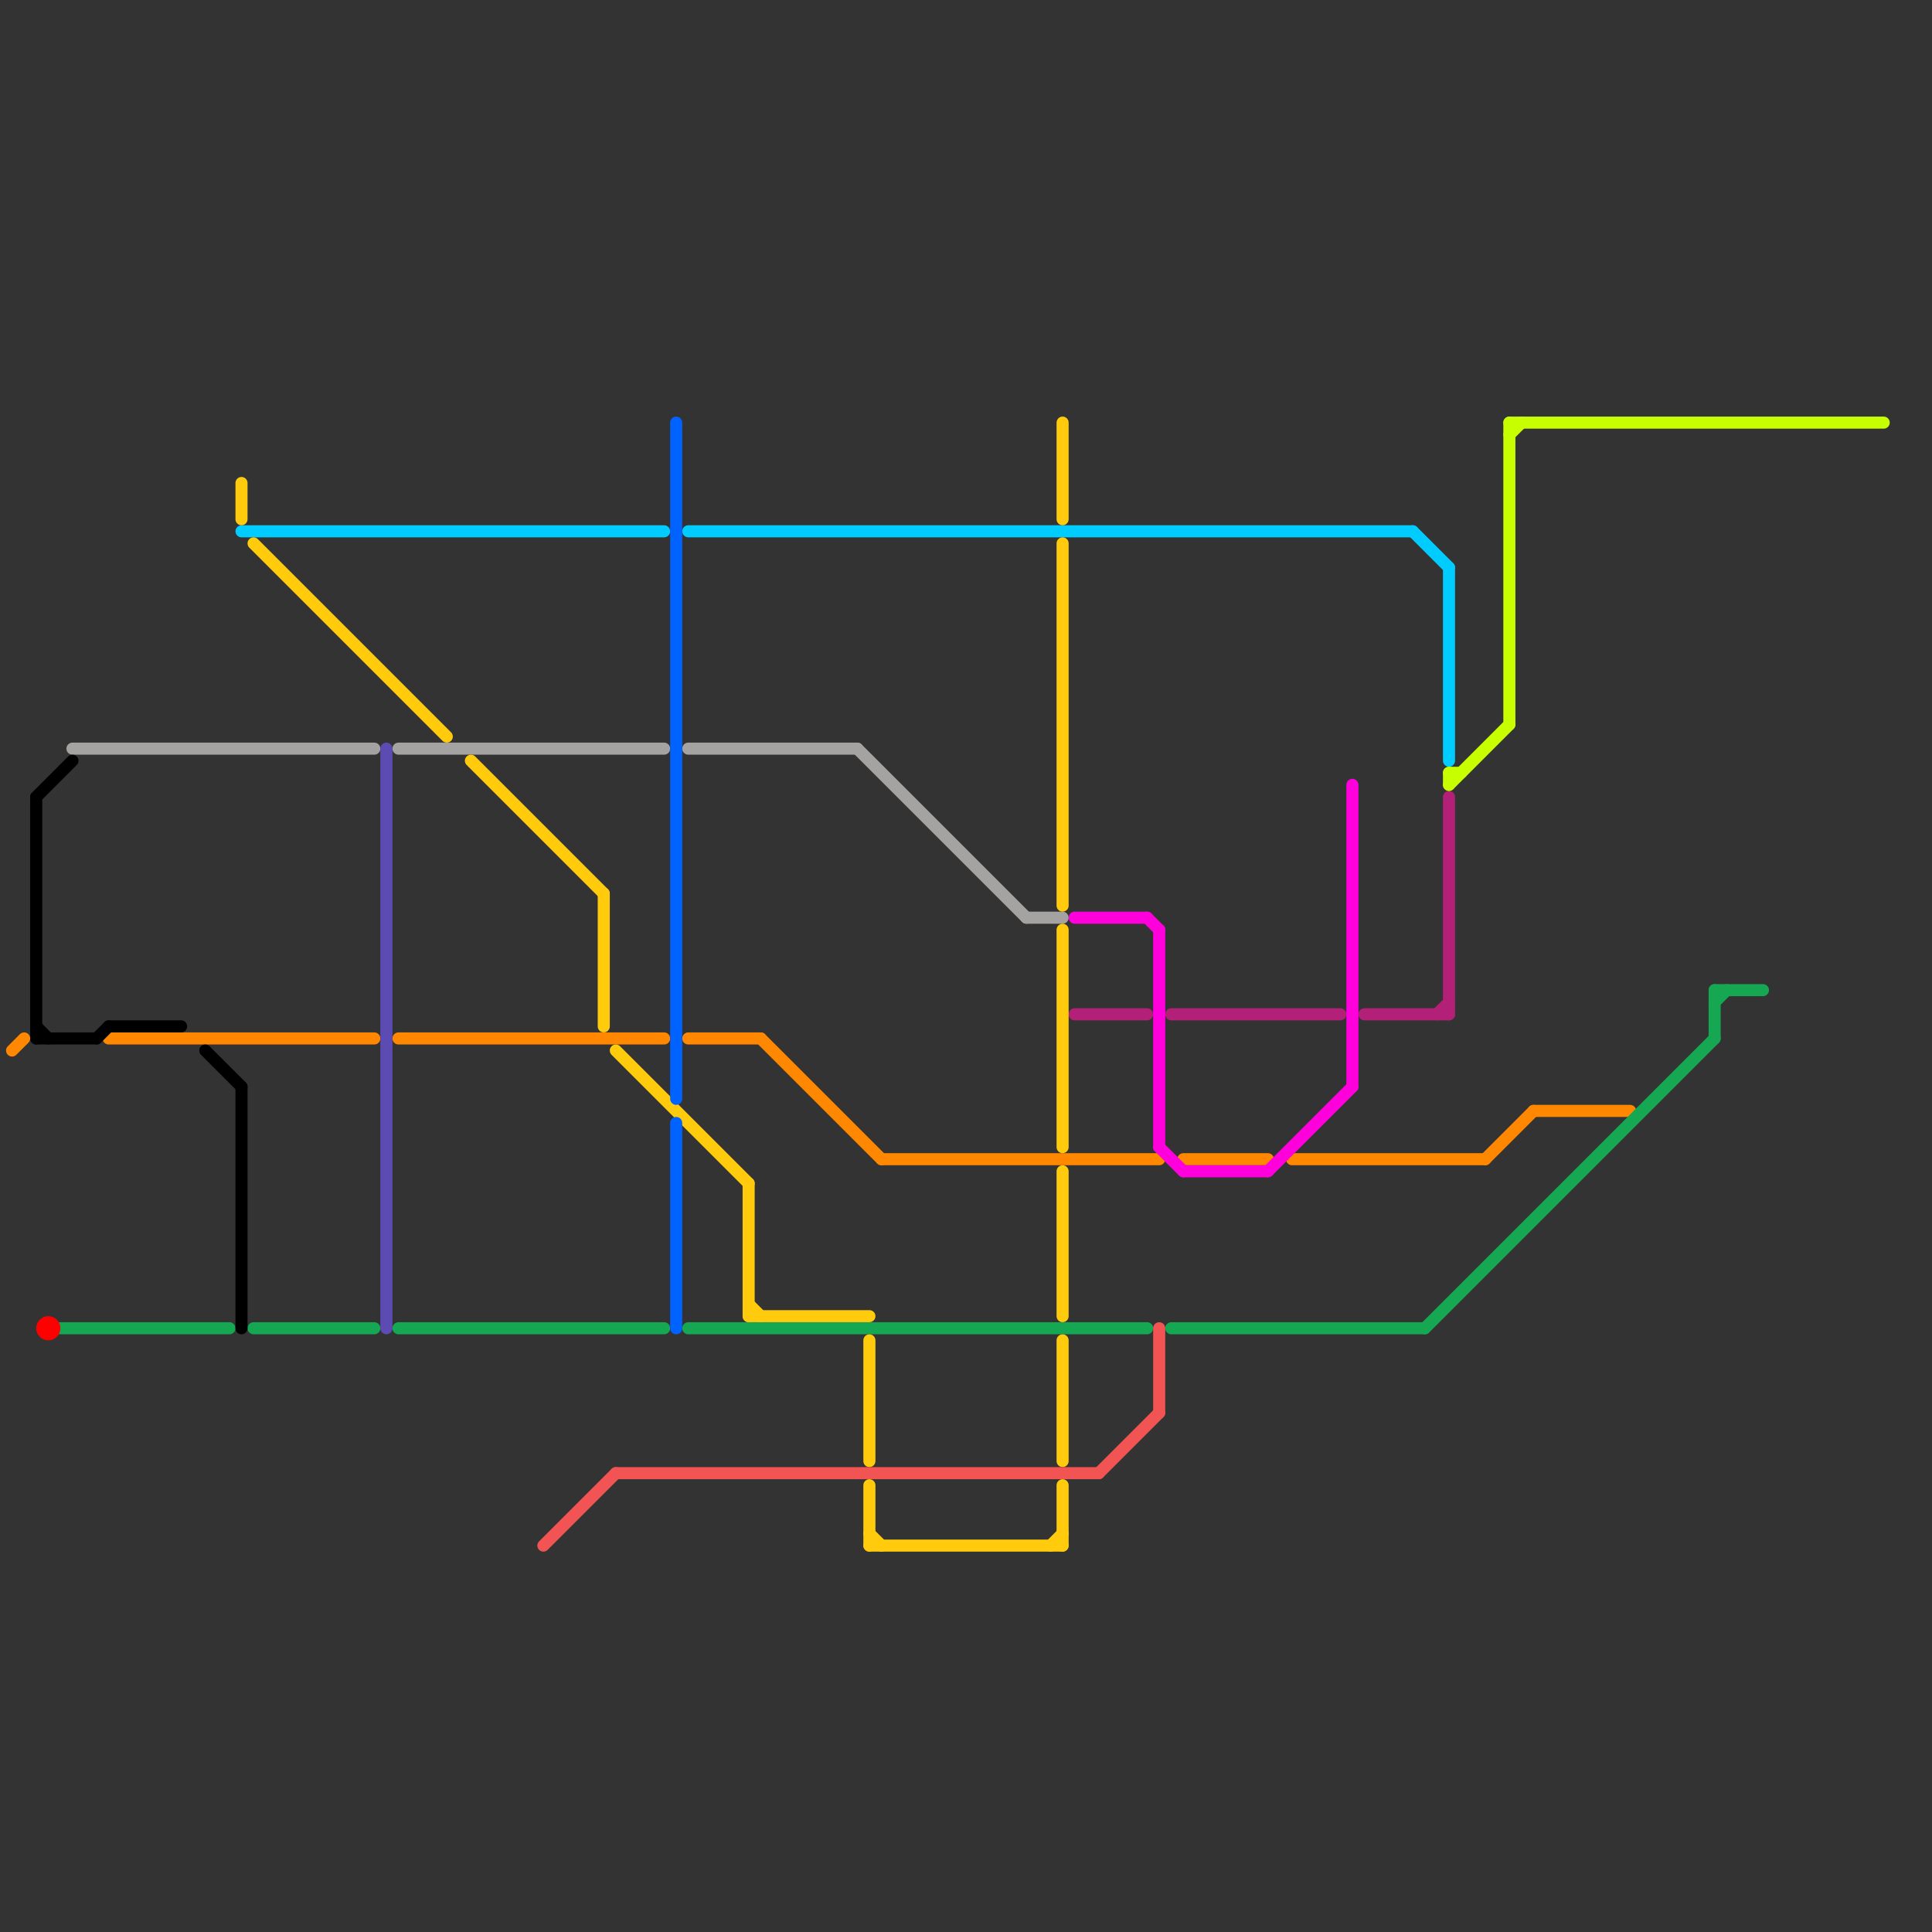 
<svg version="1.1" xmlns="http://www.w3.org/2000/svg" viewBox="0 0 160 160">
<rect x="0" y="0" width="160" height="160" fill="#333333" stroke="none"/>
<style>text { font: 1px Helvetica; font-weight: 600; white-space: pre; dominant-baseline: central; } line { stroke-width: 1; fill: none; stroke-linecap: round; stroke-linejoin: round; } .c0 { stroke: #ff8800 } .c1 { stroke: #16a753 } .c2 { stroke: #a5a3a1 } .c3 { stroke: #000000 } .c4 { stroke: #00ccff } .c5 { stroke: #b32078 } .c6 { stroke: #ff00dd } .c7 { stroke: #c8ff00 } .c8 { stroke: #ffcb0c } .c9 { stroke: #5d4bb4 } .c10 { stroke: #ff0000 } .c11 { stroke: #f25454 } .c12 { stroke: #0062ff }</style><defs><g id="wm-xf"><circle r="1.2" fill="#000"/><circle r="0.9" fill="#fff"/><circle r="0.6" fill="#000"/><circle r="0.3" fill="#fff"/></g><g id="wm"><circle r="0.6" fill="#000"/><circle r="0.3" fill="#fff"/></g></defs><line class="c0" x1="33" y1="86" x2="55" y2="86"/><line class="c0" x1="1" y1="87" x2="2" y2="86"/><line class="c0" x1="63" y1="86" x2="73" y2="96"/><line class="c0" x1="123" y1="96" x2="127" y2="92"/><line class="c0" x1="98" y1="96" x2="105" y2="96"/><line class="c0" x1="127" y1="92" x2="135" y2="92"/><line class="c0" x1="107" y1="96" x2="123" y2="96"/><line class="c0" x1="9" y1="86" x2="31" y2="86"/><line class="c0" x1="57" y1="86" x2="63" y2="86"/><line class="c0" x1="73" y1="96" x2="96" y2="96"/><line class="c1" x1="118" y1="110" x2="142" y2="86"/><line class="c1" x1="142" y1="82" x2="142" y2="86"/><line class="c1" x1="5" y1="110" x2="19" y2="110"/><line class="c1" x1="142" y1="82" x2="146" y2="82"/><line class="c1" x1="57" y1="110" x2="95" y2="110"/><line class="c1" x1="142" y1="83" x2="143" y2="82"/><line class="c1" x1="97" y1="110" x2="118" y2="110"/><line class="c1" x1="21" y1="110" x2="31" y2="110"/><line class="c1" x1="33" y1="110" x2="55" y2="110"/><line class="c2" x1="57" y1="62" x2="71" y2="62"/><line class="c2" x1="6" y1="62" x2="31" y2="62"/><line class="c2" x1="33" y1="62" x2="55" y2="62"/><line class="c2" x1="71" y1="62" x2="85" y2="76"/><line class="c2" x1="85" y1="76" x2="88" y2="76"/><line class="c3" x1="3" y1="66" x2="3" y2="86"/><line class="c3" x1="20" y1="90" x2="20" y2="110"/><line class="c3" x1="3" y1="86" x2="8" y2="86"/><line class="c3" x1="3" y1="66" x2="6" y2="63"/><line class="c3" x1="3" y1="85" x2="4" y2="86"/><line class="c3" x1="17" y1="87" x2="20" y2="90"/><line class="c3" x1="8" y1="86" x2="9" y2="85"/><line class="c3" x1="9" y1="85" x2="15" y2="85"/><line class="c4" x1="120" y1="47" x2="120" y2="63"/><line class="c4" x1="57" y1="44" x2="117" y2="44"/><line class="c4" x1="20" y1="44" x2="55" y2="44"/><line class="c4" x1="117" y1="44" x2="120" y2="47"/><line class="c5" x1="89" y1="84" x2="95" y2="84"/><line class="c5" x1="97" y1="84" x2="111" y2="84"/><line class="c5" x1="120" y1="66" x2="120" y2="84"/><line class="c5" x1="113" y1="84" x2="120" y2="84"/><line class="c5" x1="119" y1="84" x2="120" y2="83"/><line class="c6" x1="96" y1="95" x2="98" y2="97"/><line class="c6" x1="96" y1="77" x2="96" y2="95"/><line class="c6" x1="95" y1="76" x2="96" y2="77"/><line class="c6" x1="112" y1="65" x2="112" y2="90"/><line class="c6" x1="98" y1="97" x2="105" y2="97"/><line class="c6" x1="105" y1="97" x2="112" y2="90"/><line class="c6" x1="89" y1="76" x2="95" y2="76"/><line class="c7" x1="120" y1="64" x2="121" y2="64"/><line class="c7" x1="125" y1="35" x2="125" y2="60"/><line class="c7" x1="125" y1="36" x2="126" y2="35"/><line class="c7" x1="125" y1="35" x2="156" y2="35"/><line class="c7" x1="120" y1="65" x2="125" y2="60"/><line class="c7" x1="120" y1="64" x2="120" y2="65"/><line class="c8" x1="88" y1="97" x2="88" y2="109"/><line class="c8" x1="50" y1="74" x2="50" y2="85"/><line class="c8" x1="87" y1="128" x2="88" y2="127"/><line class="c8" x1="62" y1="109" x2="72" y2="109"/><line class="c8" x1="72" y1="123" x2="72" y2="128"/><line class="c8" x1="88" y1="111" x2="88" y2="121"/><line class="c8" x1="21" y1="45" x2="37" y2="61"/><line class="c8" x1="88" y1="77" x2="88" y2="95"/><line class="c8" x1="62" y1="98" x2="62" y2="109"/><line class="c8" x1="39" y1="63" x2="50" y2="74"/><line class="c8" x1="72" y1="111" x2="72" y2="121"/><line class="c8" x1="72" y1="128" x2="88" y2="128"/><line class="c8" x1="88" y1="123" x2="88" y2="128"/><line class="c8" x1="20" y1="40" x2="20" y2="43"/><line class="c8" x1="72" y1="127" x2="73" y2="128"/><line class="c8" x1="88" y1="45" x2="88" y2="75"/><line class="c8" x1="88" y1="35" x2="88" y2="43"/><line class="c8" x1="62" y1="108" x2="63" y2="109"/><line class="c8" x1="51" y1="87" x2="62" y2="98"/><line class="c9" x1="32" y1="62" x2="32" y2="110"/><circle cx="4" cy="110" r="1" fill="#ff0000" /><line class="c11" x1="51" y1="122" x2="91" y2="122"/><line class="c11" x1="91" y1="122" x2="96" y2="117"/><line class="c11" x1="45" y1="128" x2="51" y2="122"/><line class="c11" x1="96" y1="110" x2="96" y2="117"/><line class="c12" x1="56" y1="35" x2="56" y2="91"/><line class="c12" x1="56" y1="93" x2="56" y2="110"/>
</svg>
